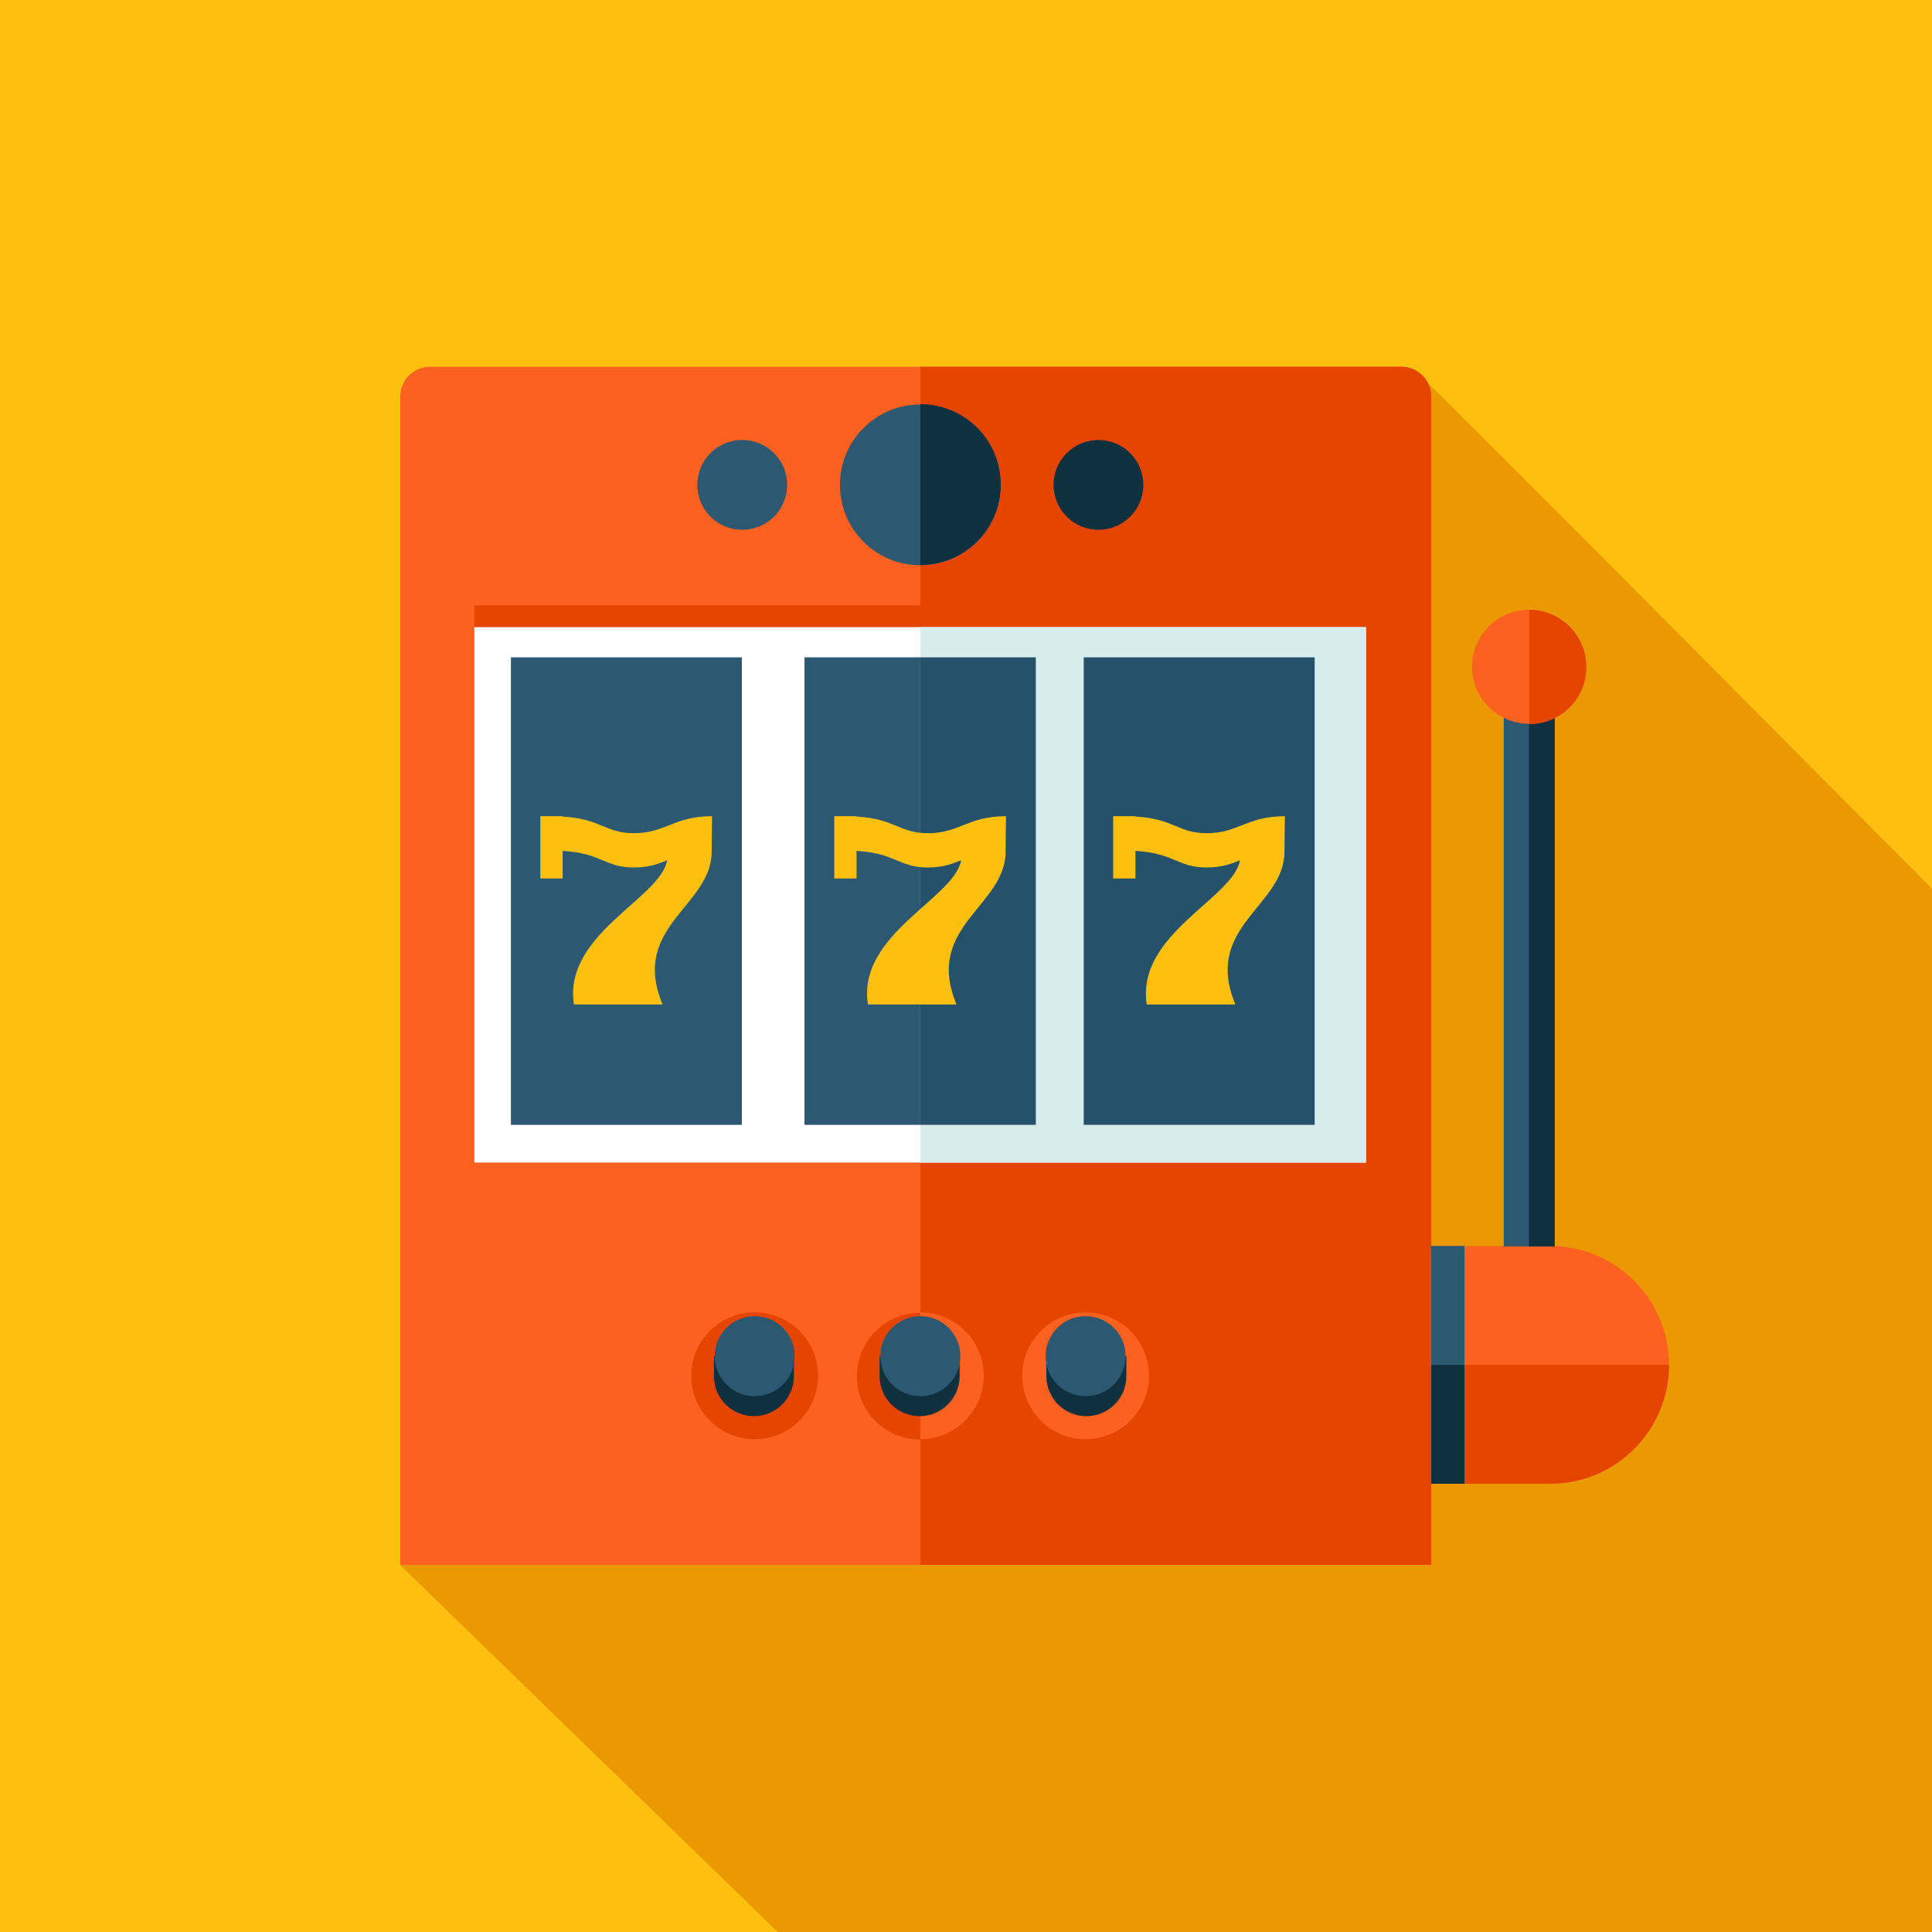 <?xml version="1.0" encoding="utf-8"?>
<svg xmlns="http://www.w3.org/2000/svg" xmlns:xlink="http://www.w3.org/1999/xlink" version="1.1" id="Layer_1" x="0px" y="0px" viewBox="0 0 512 512" style="enable-background:new 0 0 512 512;">
<style type="text/css">
	.st0{fill:#FDC00F;}
	.st1{fill:#EB9900;}
	.st2{fill:#FC611F;}
	.st3{fill:#E64500;}
	.st4{fill:#FFFFFF;}
	.st5{fill:#D7ECED;}
	.st6{fill:#2D5872;}
	.st7{fill:#0F303F;}
	.st8{fill:#26516A;}
</style>
<rect class="st0" width="512" height="512"/>
<g>
	<path class="st1" d="M512,512c0-43.4,0-227.8,0-276.5c-0.5-0.4-132.1-133.1-133.6-133.9c-1.3-2.6-3.9-4.3-7-4.3H243.9H114   c-4.4,0-7.9,3.5-7.9,7.9v309.6l100,97.2C230.8,512,512,512,512,512z"/>
	<path class="st2" d="M371.4,97.2H114c-4.4,0-7.9,3.5-7.9,7.9v309.6h273.2V105.1C379.3,100.8,375.8,97.2,371.4,97.2L371.4,97.2z"/>
	<path class="st3" d="M371.4,97.2H243.9v317.5h135.4V105.1C379.3,100.8,375.8,97.2,371.4,97.2L371.4,97.2z"/>
	<polygon class="st3" points="362,308.1 125.7,308.1 125.7,160.4 362,160.4"/>
	<polygon class="st4" points="362,308.1 125.7,308.1 125.7,166.2 362,166.2"/>
	<polygon class="st5" points="362,308.1 243.9,308.1 243.9,166.2 362,166.2"/>
	<circle class="st6" cx="243.9" cy="128.5" r="21.3"/>
	<path class="st7" d="M243.9,107.1v42.6c11.8,0,21.3-9.5,21.3-21.3S255.6,107.1,243.9,107.1z"/>
	<circle class="st6" cx="196.7" cy="128.5" r="11.9"/>
	<circle class="st7" cx="291.1" cy="128.5" r="11.9"/>
	<polygon class="st6" points="196.6,174.2 135.4,174.2 135.4,298.1 196.6,298.1"/>
	<polygon class="st6" points="243.9,174.2 213.2,174.2 213.2,298.1 243.9,298.1"/>
	<polygon class="st8" points="274.5,174.2 243.9,174.2 243.9,298.1 274.5,298.1"/>
	<polygon class="st8" points="348.4,174.2 287.2,174.2 287.2,298.1 348.4,298.1"/>
	<path class="st2" d="M410.8,330.2h-31.5v63h31.5c17.4,0,31.5-14.1,31.5-31.5S428.2,330.2,410.8,330.2z"/>
	<path class="st3" d="M379.3,393.2h31.5c17.4,0,31.5-14.1,31.5-31.5h-63V393.2z"/>
	<rect x="398.5" y="176.7" class="st6" width="13.5" height="153.6"/>
	<rect x="405.2" y="176.7" class="st7" width="6.8" height="153.6"/>
	<circle class="st2" cx="405.2" cy="176.7" r="15.1"/>
	<path class="st3" d="M405.3,161.6v30.3c8.4,0,15.1-6.8,15.1-15.1C420.4,168.4,413.6,161.6,405.3,161.6z"/>
	<rect x="379.3" y="330.2" class="st6" width="8.8" height="63"/>
	<rect x="379.3" y="361.7" class="st7" width="8.8" height="31.5"/>
	<circle class="st2" cx="243.9" cy="364.6" r="16.8"/>
	<path class="st3" d="M243.9,347.9c-9.3,0-16.8,7.5-16.8,16.8s7.5,16.8,16.8,16.8V347.9z"/>
	<path class="st7" d="M253,359.4c-1.8-3.2-5.2-5.3-9.2-5.3c-3.9,0-7.3,2.2-9.2,5.3h-1.5v5.3c0,5.9,4.8,10.6,10.6,10.6   c5.9,0,10.6-4.8,10.6-10.6v-5.3H253z"/>
	<circle class="st6" cx="243.9" cy="359.4" r="10.6"/>
	<circle class="st3" cx="200" cy="364.6" r="16.8"/>
	<path class="st7" d="M209.1,359.4c-1.8-3.2-5.2-5.3-9.2-5.3c-3.9,0-7.3,2.2-9.2,5.3h-1.5v5.3c0,5.9,4.8,10.6,10.6,10.6   c5.9,0,10.6-4.8,10.6-10.6v-5.3H209.1z"/>
	<circle class="st6" cx="200" cy="359.4" r="10.6"/>
	<circle class="st2" cx="287.7" cy="364.6" r="16.8"/>
	<path class="st7" d="M278.6,359.4c1.8-3.2,5.2-5.3,9.2-5.3s7.3,2.2,9.2,5.3h1.5v5.3c0,5.9-4.8,10.6-10.6,10.6   c-5.9,0-10.6-4.8-10.6-10.6v-5.3H278.6z"/>
	<circle class="st6" cx="287.7" cy="359.4" r="10.6"/>
	<path class="st0" d="M188.7,216.3c-10.1,0-12.3,4.5-20.7,4.5c-7.7,0-8.5-3.8-18.9-4.4v-0.1h-5.9v16.5h5.9v-7.3   c10.4,0.6,11.2,4.4,18.9,4.4c3.8,0,6.3-0.9,8.8-1.9c-1.8,10.1-27.6,19.6-24.7,38.2c8.4,0,14.6,0,23.5,0c-8.7-20.7,13-26,13-40.5   l0-0.2h0L188.7,216.3L188.7,216.3z"/>
	<path class="st0" d="M266.6,216.3c-10.1,0-12.3,4.5-20.7,4.5c-7.7,0-8.5-3.8-18.9-4.4v-0.1h-5.9v16.5h5.9v-7.3   c10.4,0.6,11.2,4.4,18.9,4.4c3.8,0,6.3-0.9,8.8-1.9c-1.8,10.1-27.6,19.6-24.7,38.2c8.4,0,14.6,0,23.5,0c-8.7-20.7,13-26,13-40.5   l0-0.2h0L266.6,216.3L266.6,216.3z"/>
	<path class="st0" d="M340.5,216.3c-10.1,0-12.3,4.5-20.7,4.5c-7.7,0-8.5-3.8-18.9-4.4v-0.1h-5.9v16.5h5.9v-7.3   c10.4,0.6,11.2,4.4,18.9,4.4c3.8,0,6.3-0.9,8.8-1.9c-1.8,10.1-27.6,19.6-24.7,38.2c8.4,0,14.6,0,23.5,0c-8.7-20.7,13-26,13-40.5   l0-0.2h0L340.5,216.3L340.5,216.3L340.5,216.3z"/>
</g>
</svg>